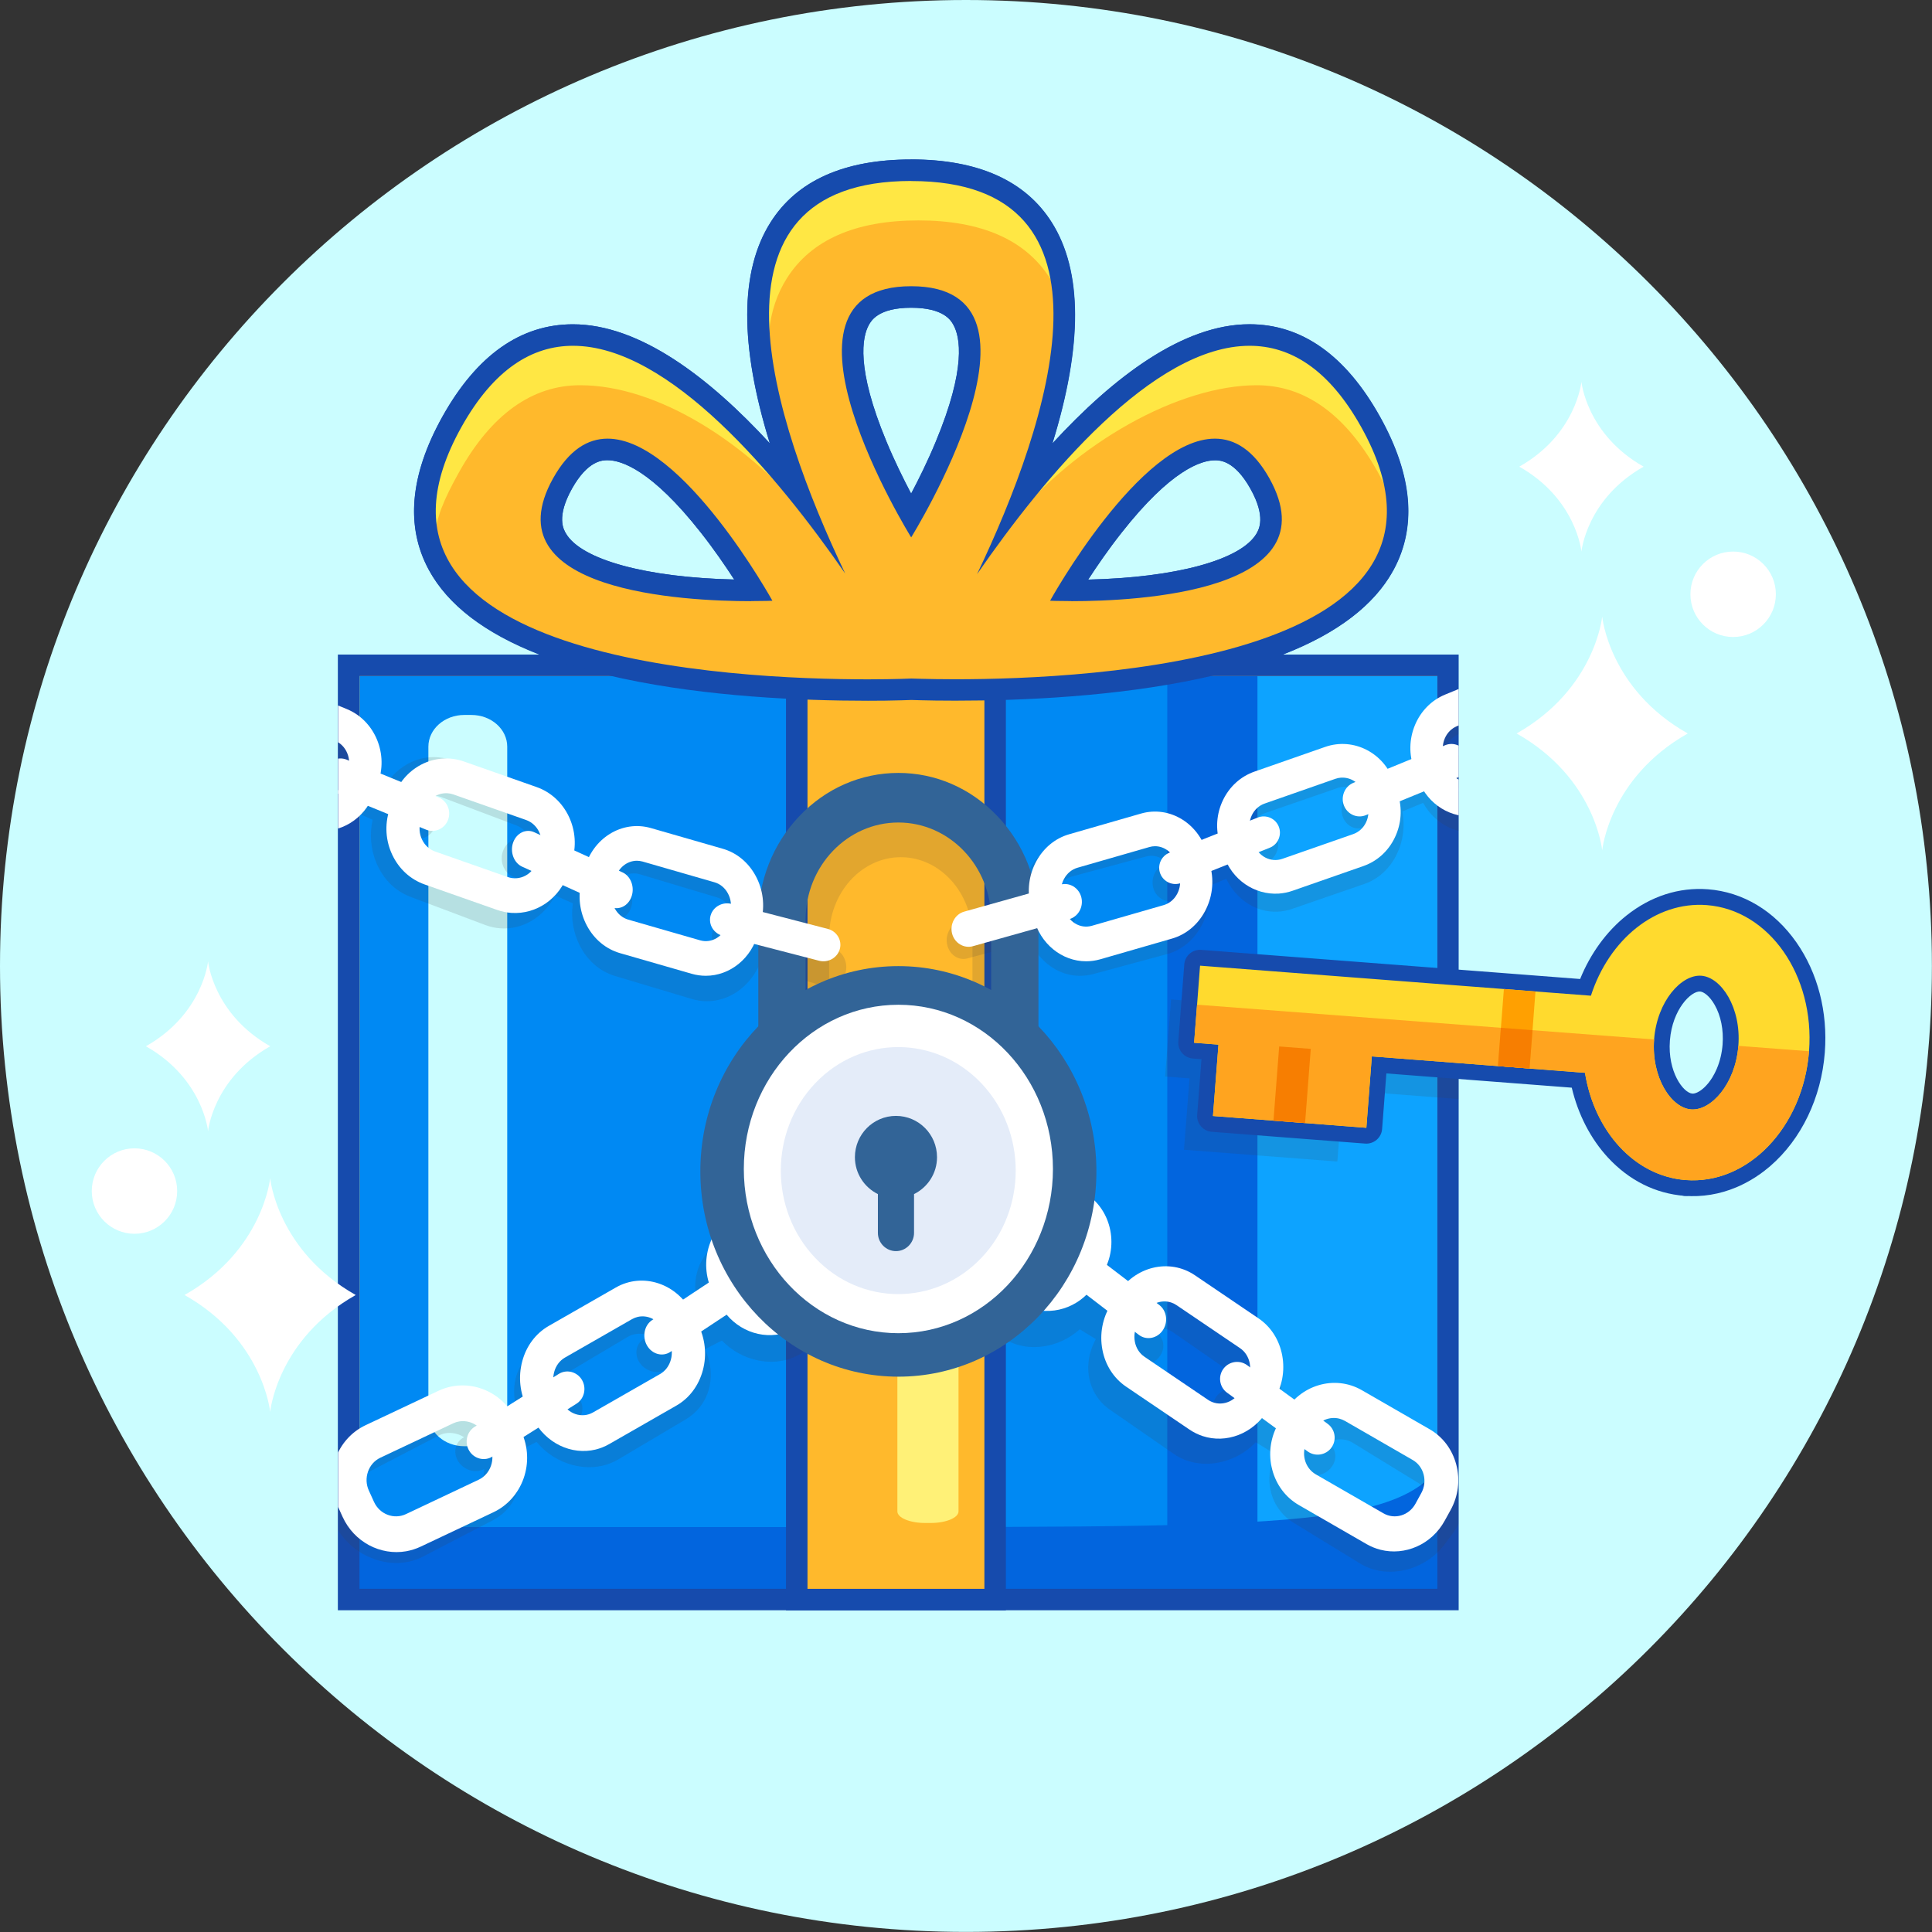 <svg width="48" height="48" viewBox="0 0 48 48" fill="none" xmlns="http://www.w3.org/2000/svg">
    <rect x="0" y="0" width="48" height="48" fill="#333333" stroke="none"/>
    <g clip-path="url(#clip0_24911_254688)">
        <path d="M23.999 47.998C37.253 47.998 47.998 37.253 47.998 23.999C47.998 10.745 37.253 0 23.999 0C10.745 0 0 10.745 0 23.999C0 37.253 10.745 47.998 23.999 47.998Z"
              fill="#CBFDFF"/>
        <path d="M8.666 39.739V16.528H15.244C13.308 16.079 11.589 15.317 10.893 14.031C10.355 13.039 10.469 11.843 11.233 10.477C12.033 9.049 13.043 8.324 14.238 8.324C16.144 8.324 18.183 10.196 19.852 12.262C18.931 9.854 18.377 7.246 19.373 5.668C19.977 4.713 21.076 4.229 22.642 4.229C24.207 4.229 25.306 4.713 25.91 5.67C26.906 7.248 26.352 9.857 25.429 12.269C27.1 10.199 29.14 8.324 31.047 8.324C32.243 8.324 33.253 9.049 34.052 10.477C34.817 11.843 34.931 13.039 34.391 14.031C33.693 15.317 31.976 16.079 30.039 16.528H35.978V39.739H28.999H8.666ZM26.617 14.67C27.576 14.67 30.753 14.578 31.45 13.389C31.666 13.023 31.617 12.574 31.304 12.013C30.985 11.443 30.62 11.166 30.185 11.166C28.93 11.166 27.305 13.422 26.55 14.67C26.571 14.67 26.594 14.67 26.617 14.67ZM15.095 11.166C14.66 11.166 14.295 11.443 13.976 12.013C13.662 12.572 13.616 13.023 13.83 13.389C14.526 14.578 17.704 14.67 18.662 14.67C18.686 14.67 18.709 14.67 18.73 14.67C17.975 13.423 16.35 11.166 15.095 11.166ZM22.638 7.378C21.984 7.378 21.566 7.563 21.354 7.942C20.743 9.04 21.919 11.56 22.638 12.827C23.358 11.56 24.533 9.04 23.922 7.942C23.71 7.563 23.29 7.378 22.638 7.378Z"
              fill="#FFCD52"/>
        <path d="M35.711 16.796H29V39.473H35.711V16.796Z" fill="#0DA3FF"/>
        <path d="M31.241 16.796H28.97V39.473H31.241V16.796Z" fill="#0265DE"/>
        <path d="M29.001 16.796H8.933V39.473H29.001V16.796Z" fill="#0089F3"/>
        <path d="M21.128 37.939C33.047 37.939 35.326 37.939 36.115 35.754V39.851H8.684V37.939H21.128Z"
              fill="#0265DE"/>
        <path d="M22.64 4.498C28.073 4.498 26.08 10.481 24.273 14.267C25.948 11.842 28.643 8.591 31.046 8.591C32.054 8.591 33.01 9.163 33.817 10.608C36.454 15.323 30.348 16.516 26.163 16.796H28.971H29.001H35.711V39.473H28.999H8.931V16.796H19.108C14.922 16.514 8.83 15.319 11.463 10.608C12.271 9.163 13.226 8.591 14.234 8.591C16.632 8.591 19.32 11.828 20.996 14.249C19.192 10.462 17.212 4.496 22.636 4.496M22.636 13.351C22.636 13.351 26.511 7.111 22.636 7.111C18.762 7.111 22.636 13.351 22.636 13.351ZM26.614 14.936C28.262 14.936 33.11 14.703 31.534 11.881C31.14 11.178 30.673 10.898 30.182 10.898C28.315 10.898 26.087 14.925 26.087 14.925C26.087 14.925 26.288 14.934 26.614 14.934M18.661 14.934C18.987 14.934 19.188 14.925 19.188 14.925C19.188 14.925 16.96 10.898 15.093 10.898C14.601 10.898 14.136 11.176 13.741 11.881C12.165 14.703 17.015 14.936 18.661 14.936M22.636 3.962C20.973 3.962 19.797 4.487 19.142 5.526C18.376 6.739 18.372 8.579 19.126 11.016C17.61 9.368 15.886 8.057 14.232 8.057C12.934 8.057 11.844 8.827 10.994 10.346C10.184 11.798 10.068 13.078 10.652 14.158C11.126 15.032 12.043 15.734 13.395 16.262H8.394V40.007H29.53H31.236H36.24V16.262H31.878C33.228 15.736 34.145 15.034 34.619 14.16C35.203 13.082 35.089 11.799 34.279 10.348C33.429 8.828 32.339 8.057 31.04 8.057C29.386 8.057 27.661 9.37 26.144 11.019C26.897 8.581 26.894 6.741 26.128 5.528C25.472 4.489 24.297 3.962 22.633 3.962H22.636ZM22.636 12.264C22.448 11.906 22.225 11.457 22.026 10.976C21.259 9.138 21.422 8.369 21.585 8.073C21.644 7.968 21.822 7.646 22.636 7.646C23.451 7.646 23.629 7.966 23.687 8.073C23.851 8.369 24.013 9.138 23.247 10.976C23.048 11.457 22.825 11.906 22.636 12.264ZM27.036 14.398C27.257 14.058 27.54 13.645 27.864 13.235C29.095 11.669 29.847 11.436 30.184 11.436C30.305 11.436 30.672 11.438 31.067 12.145C31.457 12.843 31.276 13.153 31.217 13.257C30.832 13.912 29.211 14.35 27.036 14.4V14.398ZM18.24 14.398C16.065 14.348 14.444 13.91 14.06 13.255C13.999 13.153 13.818 12.843 14.208 12.143C14.605 11.434 14.972 11.434 15.093 11.434C15.431 11.434 16.185 11.669 17.421 13.244C17.742 13.652 18.023 14.062 18.24 14.398Z"
              fill="#164BAD"/>
        <path d="M24.722 16.53H19.793V39.742H24.722V16.53Z" fill="#FFB92C"/>
        <path d="M24.457 16.797V39.474H20.062V16.797H24.457ZM24.991 16.263H19.528V40.009H24.991V16.263Z"
              fill="#164BAD"/>
        <path d="M21.566 17.144C18.904 17.144 12.544 16.849 10.939 14.114C10.347 13.106 10.445 11.883 11.231 10.477C12.031 9.049 13.041 8.324 14.236 8.324C16.142 8.324 18.181 10.196 19.85 12.262C18.929 9.854 18.375 7.246 19.371 5.668C19.975 4.713 21.074 4.229 22.64 4.229C24.206 4.229 25.305 4.713 25.908 5.67C26.904 7.248 26.35 9.857 25.427 12.269C27.098 10.199 29.138 8.324 31.046 8.324C32.241 8.324 33.251 9.049 34.05 10.477C34.836 11.883 34.934 13.106 34.343 14.114C32.739 16.847 26.389 17.143 23.733 17.143C23.372 17.143 23.085 17.137 22.895 17.132C22.761 17.128 22.674 17.125 22.643 17.125C22.613 17.125 22.528 17.13 22.39 17.134C22.2 17.139 21.92 17.144 21.567 17.144H21.566ZM26.617 14.67C27.576 14.67 30.753 14.578 31.45 13.389C31.665 13.023 31.617 12.574 31.304 12.013C30.985 11.443 30.62 11.166 30.185 11.166C28.929 11.166 27.305 13.422 26.55 14.67C26.571 14.67 26.594 14.67 26.617 14.67ZM15.094 11.166C14.66 11.166 14.295 11.443 13.976 12.013C13.662 12.572 13.616 13.023 13.83 13.389C14.526 14.578 17.704 14.67 18.662 14.67C18.685 14.67 18.709 14.67 18.73 14.67C17.975 13.423 16.35 11.166 15.094 11.166ZM22.638 7.378C21.984 7.378 21.566 7.563 21.354 7.942C20.743 9.04 21.918 11.56 22.638 12.827C23.358 11.56 24.533 9.04 23.922 7.942C23.71 7.563 23.29 7.378 22.638 7.378Z"
              fill="#FFE744"/>
        <path d="M21.738 17.159C19.077 17.159 12.871 17.291 11.267 14.556C10.675 13.548 10.623 13.13 11.409 11.724C12.209 10.296 13.219 9.571 14.414 9.571C16.32 9.571 18.593 10.976 20.262 13.042C19.341 10.634 18.553 8.493 19.549 6.915C20.153 5.96 21.252 5.476 22.818 5.476C24.384 5.476 25.483 5.96 26.087 6.917C27.082 8.495 25.994 10.63 25.071 13.042C26.742 10.973 29.316 9.571 31.224 9.571C32.419 9.571 33.429 10.296 34.229 11.724C35.014 13.13 34.512 13.986 34.334 14.289C32.73 17.022 26.562 17.157 23.906 17.157C23.545 17.157 23.067 17.146 23.067 17.146C23.067 17.146 22.846 17.139 22.816 17.139C22.786 17.139 22.7 17.145 22.563 17.148C22.372 17.154 22.093 17.159 21.74 17.159H21.738ZM28.01 14.637C28.968 14.637 30.698 14.697 31.395 13.509C31.61 13.142 31.941 12.975 31.628 12.414C31.309 11.844 30.671 11.172 30.237 11.172C28.981 11.172 27.43 13.388 26.674 14.637C25.552 14.166 27.565 14.824 28.01 14.637ZM15.007 11.172C14.572 11.172 14.207 11.448 13.889 12.018C13.575 12.577 13.529 13.028 13.742 13.395C14.439 14.583 17.522 14.637 18.48 14.637C18.238 13.395 18.48 14.637 18.84 14.556C18.085 13.309 16.263 11.172 15.007 11.172ZM22.816 7.253C22.162 7.253 21.543 7.764 21.331 8.144C20.72 9.241 22.096 11.42 22.816 12.686C23.536 11.42 24.517 9.241 23.906 8.144C23.694 7.764 23.468 7.253 22.816 7.253Z"
              fill="#FFB92C"/>
        <path d="M22.64 4.498C28.073 4.498 26.08 10.481 24.274 14.266C25.948 11.842 28.643 8.591 31.046 8.591C32.054 8.591 33.011 9.163 33.818 10.608C37.052 16.395 27.122 16.876 23.732 16.876C23.374 16.876 23.089 16.87 22.9 16.865C22.735 16.862 22.642 16.858 22.642 16.858C22.642 16.858 22.549 16.862 22.38 16.867C22.193 16.872 21.915 16.878 21.566 16.878C18.191 16.878 8.226 16.404 11.465 10.608C12.273 9.163 13.228 8.591 14.236 8.591C16.634 8.591 19.322 11.828 20.998 14.248C19.194 10.461 17.215 4.496 22.638 4.496M22.638 13.351C22.638 13.351 26.513 7.111 22.638 7.111C18.764 7.111 22.638 13.351 22.638 13.351ZM26.616 14.936C28.264 14.936 33.112 14.703 31.536 11.881C31.142 11.178 30.675 10.898 30.184 10.898C28.317 10.898 26.089 14.925 26.089 14.925C26.089 14.925 26.29 14.934 26.616 14.934M18.663 14.934C18.989 14.934 19.19 14.925 19.19 14.925C19.19 14.925 16.962 10.898 15.095 10.898C14.603 10.898 14.138 11.176 13.743 11.881C12.166 14.703 17.017 14.936 18.663 14.936M22.638 3.962C20.975 3.962 19.799 4.487 19.144 5.526C18.378 6.739 18.374 8.579 19.128 11.015C17.612 9.368 15.887 8.057 14.235 8.057C12.936 8.057 11.846 8.826 10.996 10.346C10.161 11.84 10.065 13.153 10.708 14.248C12.321 16.999 18.203 17.41 21.564 17.41C21.855 17.41 22.133 17.407 22.393 17.399C22.521 17.396 22.605 17.392 22.642 17.391C22.679 17.391 22.765 17.394 22.888 17.398C23.068 17.403 23.36 17.408 23.732 17.408C27.088 17.408 32.959 16.999 34.573 14.248C35.216 13.153 35.118 11.838 34.284 10.346C33.435 8.826 32.344 8.055 31.046 8.055C29.391 8.055 27.667 9.368 26.149 11.017C26.903 8.581 26.899 6.739 26.133 5.526C25.478 4.487 24.302 3.96 22.638 3.96V3.962ZM22.638 12.264C22.45 11.906 22.227 11.457 22.027 10.976C21.262 9.138 21.424 8.369 21.587 8.073C21.646 7.968 21.824 7.645 22.638 7.645C23.453 7.645 23.631 7.966 23.689 8.073C23.853 8.369 24.015 9.138 23.249 10.976C23.05 11.457 22.827 11.906 22.638 12.264ZM27.038 14.398C27.259 14.058 27.542 13.645 27.866 13.235C29.097 11.669 29.849 11.436 30.186 11.436C30.307 11.436 30.674 11.438 31.069 12.145C31.459 12.843 31.277 13.153 31.219 13.256C30.834 13.912 29.213 14.35 27.038 14.4V14.398ZM18.242 14.398C16.067 14.348 14.447 13.91 14.062 13.255C14.001 13.153 13.819 12.843 14.21 12.143C14.607 11.434 14.974 11.434 15.095 11.434C15.433 11.434 16.183 11.667 17.414 13.233C17.736 13.643 18.021 14.058 18.242 14.398Z"
              fill="#164BAD"/>
        <path d="M11.712 17.763H11.534C11.042 17.763 10.643 18.116 10.643 18.551V35.143C10.643 35.578 11.042 35.931 11.534 35.931H11.712C12.204 35.931 12.602 35.578 12.602 35.143V18.551C12.602 18.116 12.204 17.763 11.712 17.763Z"
              fill="#CBFDFF"/>
        <path d="M23.123 30.945H22.986C22.604 30.945 22.295 31.074 22.295 31.233L22.295 37.55C22.295 37.709 22.604 37.838 22.985 37.838H23.123C23.504 37.838 23.814 37.709 23.814 37.55L23.814 31.233C23.814 31.074 23.504 30.945 23.123 30.945Z"
              fill="#FFF177"/>
        <g clip-path="url(#clip1_24911_254688)">
            <g style="mix-blend-mode:multiply" opacity="0.15">
                <path d="M42.347 29.939C42.5 29.869 42.646 29.783 42.786 29.683C42.817 29.661 42.848 29.639 42.878 29.615C42.92 29.583 42.962 29.549 43.002 29.514C43.673 28.936 44.143 28.018 44.225 26.957C44.369 25.07 43.232 23.445 41.685 23.326C40.41 23.228 39.255 24.183 38.806 25.577L37.429 25.472L36.644 25.411L29.095 24.831L29.02 25.801L28.948 26.746L29.553 26.792L29.416 28.565L30.919 28.681L31.321 28.712L31.704 28.741L33.226 28.858L33.363 27.085L36.496 27.326L37.282 27.386L38.658 27.492C38.889 28.939 39.885 30.059 41.16 30.157C41.547 30.187 41.923 30.12 42.271 29.973C42.297 29.962 42.322 29.95 42.347 29.939ZM41.55 25.081C42.044 25.119 42.542 25.872 42.469 26.822L42.469 26.823C42.448 27.09 42.386 27.335 42.295 27.548C42.294 27.549 42.294 27.551 42.293 27.552C42.253 27.645 42.208 27.732 42.159 27.812C42.157 27.816 42.155 27.818 42.153 27.821C42.113 27.886 42.07 27.946 42.025 28.001C42.005 28.025 41.985 28.048 41.965 28.07C41.946 28.091 41.926 28.111 41.906 28.131C41.712 28.318 41.494 28.417 41.295 28.402C40.801 28.364 40.304 27.613 40.376 26.664C40.376 26.663 40.376 26.662 40.376 26.661C40.449 25.711 41.056 25.043 41.55 25.081L41.55 25.081Z"
                      fill="#3D3D3D"/>
            </g>
            <g style="mix-blend-mode:multiply" opacity="0.15">
                <path d="M25.609 29.459L27.107 30.657C27.603 31.051 27.708 31.731 27.414 32.31L27.815 32.553C28.042 32.362 28.317 32.231 28.612 32.177C29.014 32.103 29.406 32.181 29.716 32.395L31.298 33.492C31.813 33.847 31.968 34.498 31.729 35.081L32.225 35.383C32.446 35.173 32.72 35.024 33.023 34.954C33.422 34.861 33.819 34.919 34.141 35.116L35.791 36.127C36.456 36.533 36.591 37.418 36.092 38.097L35.904 38.353C35.663 38.681 35.308 38.913 34.907 39.006C34.509 39.099 34.111 39.041 33.79 38.844L32.139 37.833C32.031 37.767 31.937 37.69 31.859 37.6C31.508 37.213 31.438 36.64 31.681 36.127L31.199 35.833C30.949 36.095 30.622 36.273 30.263 36.339C29.86 36.413 29.47 36.336 29.162 36.122L27.577 35.024C27.473 34.953 27.385 34.87 27.31 34.777C26.98 34.365 26.945 33.778 27.226 33.27L26.826 33.026C26.565 33.261 26.241 33.412 25.893 33.455C25.49 33.505 25.106 33.404 24.814 33.17L23.317 31.974C23.249 31.92 23.189 31.861 23.137 31.797C23.178 31.303 23.412 30.836 23.816 30.537L23.93 30.453L23.907 30.478C23.672 30.734 23.683 31.104 23.929 31.3L25.429 32.497C25.547 32.592 25.703 32.632 25.87 32.611C25.935 32.604 25.998 32.584 26.058 32.559L26.039 32.549C25.839 32.425 25.798 32.158 25.948 31.955C26.097 31.75 26.384 31.683 26.584 31.805L26.67 31.857C26.702 31.709 26.679 31.558 26.594 31.437C26.567 31.397 26.532 31.361 26.492 31.33L24.995 30.133C24.876 30.037 24.72 29.997 24.553 30.018C24.538 30.02 24.522 30.023 24.508 30.026L25.435 29.341C25.497 29.375 25.555 29.415 25.609 29.459L25.609 29.459ZM32.993 35.85C33.195 35.973 33.236 36.24 33.085 36.445C32.935 36.649 32.648 36.716 32.448 36.594L32.437 36.586C32.41 36.791 32.491 36.992 32.674 37.105L34.325 38.117C34.457 38.197 34.619 38.221 34.782 38.182C34.947 38.144 35.091 38.05 35.189 37.916L35.377 37.659C35.55 37.427 35.538 37.136 35.37 36.949C35.337 36.913 35.299 36.881 35.256 36.855L33.605 35.843C33.473 35.763 33.312 35.739 33.148 35.778C33.089 35.791 33.033 35.816 32.981 35.843L32.993 35.85L32.993 35.85ZM28.721 33.106C28.922 33.227 28.963 33.494 28.813 33.699C28.664 33.904 28.376 33.971 28.177 33.849L27.957 33.716C27.884 33.942 27.952 34.183 28.149 34.319L29.734 35.417C29.858 35.505 30.018 35.535 30.184 35.506C30.286 35.487 30.379 35.443 30.463 35.385L30.311 35.293C30.111 35.172 30.07 34.904 30.219 34.7C30.369 34.494 30.656 34.427 30.857 34.549L30.944 34.603C30.942 34.492 30.905 34.384 30.835 34.297C30.804 34.26 30.769 34.226 30.726 34.197L29.141 33.099C29.017 33.011 28.857 32.98 28.692 33.011C28.662 33.015 28.634 33.026 28.605 33.035L28.721 33.106L28.721 33.106Z"
                      fill="#3D3D3D"/>
            </g>
            <g style="mix-blend-mode:multiply" opacity="0.15">
                <path d="M8.41 38.031L8.238 37.759C7.782 37.041 7.98 36.158 8.679 35.795L10.414 34.893C10.753 34.717 11.158 34.688 11.553 34.809C11.853 34.902 12.121 35.071 12.327 35.298L12.848 35.029C12.649 34.426 12.852 33.781 13.394 33.459L15.07 32.465C15.395 32.272 15.794 32.221 16.195 32.324C16.49 32.399 16.757 32.551 16.973 32.759L17.394 32.541C17.138 31.939 17.291 31.261 17.82 30.897L19.334 29.854L20.066 30.475C20.038 30.487 20.011 30.502 19.985 30.52L18.391 31.619C18.347 31.649 18.312 31.683 18.282 31.721C18.187 31.836 18.154 31.987 18.175 32.139L18.266 32.091C18.476 31.982 18.759 32.071 18.897 32.288C19.034 32.504 18.973 32.77 18.762 32.878L18.743 32.887C18.802 32.919 18.863 32.942 18.929 32.955C19.093 32.987 19.255 32.957 19.381 32.87L20.976 31.771C21.083 31.698 21.152 31.595 21.182 31.478C21.401 31.774 21.517 32.135 21.526 32.506L19.953 33.592C19.642 33.807 19.248 33.88 18.846 33.802C18.498 33.734 18.18 33.559 17.935 33.305L17.515 33.521C17.764 34.053 17.686 34.643 17.324 35.034C17.241 35.122 17.146 35.199 17.037 35.264L15.363 36.257C15.037 36.451 14.637 36.502 14.237 36.4C13.88 36.309 13.562 36.105 13.331 35.823L12.823 36.086C13.031 36.62 12.92 37.193 12.541 37.558C12.454 37.641 12.352 37.713 12.241 37.773L10.505 38.675C10.168 38.849 9.763 38.881 9.366 38.758C8.97 38.636 8.629 38.377 8.41 38.03L8.41 38.031ZM14.376 35.565C14.54 35.607 14.703 35.587 14.836 35.508L16.51 34.515C16.718 34.391 16.804 34.151 16.746 33.919L16.516 34.039C16.306 34.148 16.021 34.059 15.884 33.843C15.748 33.626 15.809 33.361 16.02 33.251L16.141 33.188C16.113 33.176 16.086 33.166 16.056 33.157C15.892 33.115 15.729 33.136 15.596 33.214L13.921 34.209C13.877 34.234 13.838 34.267 13.805 34.303C13.728 34.386 13.685 34.491 13.672 34.603L13.765 34.555C13.976 34.446 14.26 34.535 14.397 34.752C14.533 34.968 14.472 35.233 14.261 35.343L14.103 35.425C14.183 35.49 14.274 35.539 14.376 35.565L14.376 35.565ZM9.55 37.937C9.712 37.987 9.879 37.975 10.017 37.904L11.752 37.001C11.945 36.901 12.041 36.703 12.028 36.496L12.016 36.503C11.806 36.611 11.521 36.522 11.384 36.306C11.248 36.09 11.309 35.824 11.52 35.714L11.533 35.708C11.481 35.676 11.427 35.649 11.369 35.632C11.207 35.581 11.041 35.593 10.903 35.664L9.169 36.566C9.123 36.59 9.082 36.62 9.046 36.654C8.863 36.829 8.831 37.123 8.987 37.368L9.16 37.64C9.249 37.781 9.388 37.886 9.55 37.937Z"
                      fill="#3D3D3D"/>
            </g>
            <g style="mix-blend-mode:multiply" opacity="0.15">
                <path d="M25.068 25.343V23.282C25.068 21.629 23.862 20.284 22.38 20.284C20.898 20.284 19.692 21.629 19.692 23.282V25.343C19.017 26.105 18.6 27.152 18.6 28.308C18.6 30.637 20.293 32.524 22.38 32.524C24.468 32.524 26.16 30.637 26.16 28.308C26.16 27.152 25.743 26.105 25.068 25.343ZM22.38 21.297C23.361 21.297 24.16 22.187 24.16 23.282V24.587C23.63 24.271 23.024 24.091 22.38 24.091C21.736 24.091 21.131 24.271 20.6 24.588V23.282C20.6 22.187 21.399 21.297 22.38 21.297Z"
                      fill="#3D3D3D"/>
            </g>
            <g style="mix-blend-mode:multiply" opacity="0.15">
                <path d="M38.151 16.564C38.01 16.57 37.868 16.6 37.73 16.657L35.957 17.384C35.612 17.525 35.335 17.81 35.18 18.184C35.064 18.467 35.025 18.776 35.068 19.074L34.537 19.294C34.201 18.76 33.584 18.503 32.999 18.705L31.193 19.328C30.842 19.45 30.553 19.717 30.381 20.083C30.254 20.35 30.201 20.647 30.226 20.942L29.796 21.119C29.497 20.542 28.884 20.228 28.278 20.393L26.442 20.889C26.084 20.985 25.78 21.232 25.588 21.585C25.437 21.862 25.37 22.174 25.388 22.489L23.838 22.908C23.615 22.968 23.477 23.22 23.532 23.469C23.586 23.719 23.812 23.872 24.034 23.812L25.599 23.39C25.828 23.901 26.293 24.231 26.801 24.244C26.918 24.246 27.039 24.232 27.159 24.201L28.995 23.704C29.351 23.608 29.655 23.361 29.847 23.008C30.013 22.706 30.079 22.356 30.039 22.011L30.467 21.834C30.716 22.357 31.215 22.673 31.738 22.651C31.857 22.645 31.976 22.625 32.093 22.584L33.898 21.961C34.25 21.839 34.539 21.572 34.711 21.206C34.865 20.881 34.908 20.515 34.841 20.16L35.358 19.947C35.633 20.443 36.14 20.724 36.656 20.671C36.774 20.659 36.891 20.63 37.007 20.584L37.902 20.217L37.977 19.213L36.725 19.726C36.528 19.807 36.318 19.755 36.167 19.613L36.179 19.608C36.395 19.518 36.505 19.249 36.425 19.011C36.364 18.824 36.204 18.706 36.034 18.706C35.986 18.706 35.938 18.716 35.891 18.735L35.877 18.74C35.885 18.681 35.899 18.625 35.922 18.568C35.985 18.416 36.097 18.299 36.238 18.241L38.011 17.515C38.043 17.501 38.076 17.491 38.109 17.486L38.154 16.911C38.163 16.793 38.162 16.678 38.151 16.565L38.151 16.564ZM29.15 22.532C29.071 22.676 28.947 22.777 28.803 22.817L26.965 23.313C26.773 23.366 26.58 23.299 26.445 23.157C26.644 23.079 26.764 22.844 26.713 22.609C26.66 22.362 26.435 22.21 26.214 22.266C26.227 22.194 26.25 22.126 26.285 22.061C26.363 21.916 26.488 21.815 26.634 21.776L28.47 21.28C28.519 21.266 28.568 21.261 28.616 21.261C28.761 21.266 28.898 21.335 28.999 21.448L28.907 21.486C28.692 21.575 28.582 21.845 28.661 22.085C28.741 22.323 28.981 22.448 29.196 22.359L29.216 22.351C29.202 22.414 29.182 22.476 29.15 22.532L29.15 22.532ZM33.989 20.779C33.918 20.93 33.8 21.04 33.657 21.088L31.852 21.71C31.628 21.789 31.393 21.7 31.252 21.51L31.485 21.414C31.7 21.325 31.81 21.055 31.732 20.815C31.669 20.628 31.509 20.511 31.341 20.511C31.293 20.511 31.244 20.522 31.196 20.541L31.072 20.592C31.081 20.563 31.09 20.535 31.103 20.508C31.173 20.359 31.291 20.249 31.434 20.199L33.24 19.576C33.287 19.559 33.337 19.551 33.384 19.549C33.496 19.544 33.604 19.578 33.696 19.642L33.602 19.679C33.387 19.769 33.277 20.038 33.356 20.278C33.435 20.518 33.676 20.642 33.891 20.553L34.052 20.486C34.052 20.587 34.032 20.688 33.989 20.779V20.779Z"
                      fill="#3D3D3D"/>
            </g>
            <g style="mix-blend-mode:multiply" opacity="0.15">
                <path d="M20.704 23.562L19.093 23.078C19.123 22.748 19.061 22.419 18.912 22.125C18.721 21.75 18.411 21.483 18.038 21.371L16.13 20.799C15.499 20.609 14.846 20.922 14.516 21.516L14.072 21.317C14.106 21.01 14.06 20.698 13.935 20.412C13.766 20.025 13.472 19.735 13.106 19.598L11.234 18.894C10.626 18.666 9.971 18.917 9.603 19.467L9.053 19.223C9.108 18.91 9.078 18.585 8.963 18.286C8.813 17.89 8.532 17.583 8.174 17.424L6.338 16.612C6.151 16.53 5.957 16.494 5.767 16.5L5.805 17.456C5.826 17.457 5.847 17.458 5.868 17.461C5.917 17.468 5.967 17.48 6.016 17.502L7.854 18.314C7.998 18.379 8.112 18.503 8.174 18.668C8.196 18.726 8.209 18.786 8.216 18.849L8.202 18.841C7.98 18.743 7.723 18.866 7.633 19.114C7.542 19.365 7.649 19.649 7.873 19.749L7.886 19.753C7.723 19.898 7.5 19.948 7.297 19.856L5.877 19.229L5.918 20.278L6.976 20.746C7.096 20.8 7.217 20.833 7.341 20.849C7.881 20.918 8.419 20.639 8.723 20.126L9.258 20.367C9.176 20.735 9.212 21.119 9.362 21.464C9.532 21.852 9.826 22.141 10.192 22.279L12.063 22.984C12.186 23.03 12.311 23.056 12.433 23.064C12.982 23.104 13.514 22.786 13.791 22.246L14.233 22.443C14.181 22.803 14.241 23.17 14.405 23.493C14.596 23.868 14.905 24.135 15.278 24.247L17.187 24.819C17.311 24.856 17.436 24.875 17.56 24.876C18.093 24.875 18.59 24.544 18.846 24.015L20.472 24.503C20.703 24.573 20.946 24.418 21.01 24.159C21.019 24.122 21.024 24.086 21.025 24.05C21.033 23.827 20.903 23.621 20.704 23.562L20.704 23.562ZM13.066 20.869C12.844 20.771 12.588 20.893 12.497 21.142C12.406 21.39 12.515 21.677 12.737 21.774L12.979 21.884C12.826 22.08 12.576 22.165 12.343 22.077L10.471 21.373C10.323 21.317 10.201 21.198 10.133 21.039C10.09 20.942 10.073 20.835 10.075 20.729L10.243 20.805C10.465 20.903 10.72 20.781 10.812 20.532C10.903 20.282 10.794 19.997 10.572 19.898L10.473 19.855C10.574 19.792 10.688 19.76 10.803 19.767C10.853 19.771 10.904 19.782 10.954 19.8L12.827 20.506C12.975 20.561 13.095 20.679 13.165 20.838C13.178 20.867 13.185 20.896 13.195 20.927L13.066 20.869L13.066 20.869ZM17.7 23.167C17.642 23.409 17.76 23.66 17.965 23.747C17.821 23.892 17.616 23.957 17.415 23.896L15.506 23.324C15.354 23.279 15.228 23.168 15.15 23.014C15.118 22.954 15.1 22.89 15.087 22.823L15.106 22.831C15.328 22.93 15.585 22.808 15.675 22.56C15.766 22.309 15.659 22.025 15.435 21.925L15.34 21.884C15.45 21.767 15.595 21.699 15.749 21.699C15.799 21.699 15.85 21.706 15.901 21.722L17.81 22.294C17.962 22.34 18.088 22.45 18.166 22.604C18.201 22.672 18.223 22.747 18.234 22.821C18.005 22.755 17.764 22.908 17.7 23.167L17.7 23.167Z"
                      fill="#3D3D3D"/>
            </g>
            <path d="M10.09 38.541C9.456 38.651 8.798 38.315 8.511 37.684L8.382 37.4C8.217 37.036 8.199 36.628 8.331 36.251C8.464 35.874 8.731 35.575 9.082 35.409L10.889 34.556C11.616 34.212 12.487 34.544 12.829 35.298L12.958 35.582C13.123 35.946 13.141 36.353 13.009 36.73C12.876 37.107 12.609 37.406 12.258 37.572L10.451 38.426C10.334 38.481 10.212 38.519 10.09 38.541L10.09 38.541ZM11.403 35.317C11.353 35.325 11.304 35.341 11.255 35.364L9.449 36.217C9.306 36.285 9.197 36.407 9.143 36.562C9.089 36.716 9.096 36.882 9.163 37.03L9.292 37.314C9.432 37.622 9.787 37.758 10.085 37.618L11.891 36.764C12.034 36.696 12.143 36.574 12.197 36.42C12.252 36.265 12.245 36.099 12.177 35.951L12.049 35.667C11.931 35.409 11.662 35.271 11.403 35.316L11.403 35.317Z"
                  fill="white"/>
            <path d="M14.8 36.013C14.203 36.159 13.553 35.86 13.239 35.245L13.097 34.969C12.916 34.615 12.872 34.209 12.974 33.825C13.075 33.441 13.31 33.128 13.634 32.942L15.3 31.988C15.97 31.604 16.823 31.887 17.198 32.62L17.34 32.896C17.521 33.25 17.565 33.657 17.463 34.04C17.361 34.424 17.127 34.738 16.802 34.923L15.137 35.877C15.028 35.94 14.915 35.984 14.8 36.013ZM15.84 32.719C15.793 32.731 15.746 32.749 15.702 32.774L14.037 33.728C13.905 33.804 13.809 33.932 13.768 34.089C13.726 34.247 13.744 34.413 13.817 34.557L13.959 34.833C14.112 35.133 14.46 35.248 14.734 35.091L16.4 34.137C16.532 34.062 16.627 33.933 16.669 33.776C16.711 33.619 16.693 33.453 16.619 33.309L16.478 33.033C16.349 32.782 16.084 32.66 15.84 32.719L15.84 32.719Z"
                  fill="white"/>
            <path d="M19.506 33.115C18.914 33.293 18.251 33.04 17.909 32.458L17.756 32.196C17.559 31.861 17.497 31.466 17.582 31.085C17.667 30.705 17.888 30.384 18.205 30.183L19.83 29.152C20.485 28.737 21.35 28.963 21.758 29.657L21.912 29.919C22.108 30.254 22.17 30.649 22.085 31.03C22 31.411 21.779 31.731 21.462 31.932L19.837 32.963C19.731 33.03 19.62 33.081 19.506 33.115L19.506 33.115ZM20.403 29.835C20.356 29.849 20.311 29.869 20.267 29.897L18.642 30.928C18.513 31.01 18.423 31.141 18.388 31.297C18.353 31.453 18.378 31.614 18.459 31.75L18.612 32.012C18.779 32.296 19.132 32.389 19.4 32.219L21.025 31.188C21.154 31.106 21.244 30.975 21.279 30.819C21.314 30.663 21.289 30.502 21.209 30.365L21.055 30.103C20.915 29.866 20.645 29.762 20.403 29.835Z"
                  fill="white"/>
            <path d="M14.322 34.875L12.234 36.188C12.039 36.311 11.779 36.246 11.657 36.043C11.535 35.839 11.596 35.572 11.792 35.449L13.88 34.136C14.076 34.013 14.335 34.078 14.457 34.281C14.579 34.484 14.518 34.751 14.322 34.875Z"
                  fill="white"/>
            <path d="M18.731 32.214L16.654 33.588C16.459 33.717 16.198 33.645 16.074 33.427C15.95 33.209 16.007 32.926 16.202 32.797L18.279 31.422C18.474 31.293 18.735 31.366 18.86 31.583C18.984 31.801 18.926 32.084 18.731 32.214Z"
                  fill="white"/>
            <path d="M33.954 38.364L32.27 37.393C31.942 37.204 31.707 36.891 31.608 36.512C31.509 36.133 31.558 35.735 31.747 35.391L31.895 35.122C32.286 34.409 33.157 34.148 33.835 34.539L35.519 35.509C35.847 35.698 36.082 36.011 36.181 36.39C36.28 36.769 36.231 37.167 36.042 37.512L35.894 37.78C35.567 38.378 34.902 38.658 34.296 38.503C34.179 38.473 34.064 38.427 33.954 38.364L33.954 38.364ZM32.623 35.541L32.476 35.81C32.399 35.95 32.379 36.113 32.419 36.268C32.46 36.424 32.556 36.552 32.689 36.629L34.373 37.599C34.651 37.759 35.006 37.652 35.166 37.361L35.313 37.092C35.39 36.952 35.41 36.789 35.37 36.634C35.329 36.479 35.233 36.351 35.1 36.274L33.416 35.303C33.371 35.278 33.324 35.259 33.276 35.246C33.029 35.183 32.757 35.297 32.623 35.542L32.623 35.541Z"
                  fill="white"/>
            <path d="M29.556 35.52L27.976 34.45C27.669 34.241 27.459 33.914 27.388 33.529C27.316 33.144 27.39 32.748 27.596 32.415L27.757 32.154C28.185 31.463 29.052 31.253 29.688 31.684L31.267 32.754C31.575 32.962 31.784 33.289 31.856 33.674C31.928 34.06 31.854 34.456 31.647 34.789L31.486 35.049C31.127 35.628 30.461 35.87 29.88 35.679C29.768 35.642 29.659 35.589 29.556 35.52ZM28.441 32.617L28.279 32.877C28.195 33.013 28.165 33.175 28.195 33.333C28.224 33.49 28.309 33.624 28.435 33.709L30.014 34.779C30.274 34.955 30.628 34.869 30.803 34.587L30.964 34.326C31.048 34.191 31.078 34.029 31.049 33.871C31.019 33.713 30.934 33.58 30.809 33.495L29.229 32.425C29.187 32.396 29.143 32.375 29.097 32.36C28.859 32.282 28.587 32.38 28.441 32.617L28.441 32.617Z"
                  fill="white"/>
            <path d="M25.219 32.304L23.685 31.162C23.386 30.939 23.191 30.607 23.136 30.226C23.08 29.844 23.171 29.462 23.392 29.148L23.564 28.903C24.02 28.253 24.896 28.099 25.514 28.56L27.048 29.702C27.346 29.925 27.541 30.257 27.597 30.638C27.652 31.019 27.562 31.402 27.341 31.716L27.169 31.961C26.786 32.506 26.109 32.702 25.536 32.48C25.426 32.437 25.319 32.379 25.219 32.304L25.219 32.304ZM24.227 29.397L24.055 29.642C23.965 29.77 23.928 29.926 23.951 30.082C23.974 30.238 24.053 30.374 24.175 30.465L25.709 31.607C25.962 31.796 26.319 31.732 26.506 31.467L26.678 31.222C26.768 31.094 26.805 30.938 26.782 30.782C26.759 30.625 26.68 30.49 26.558 30.399L25.024 29.257C24.983 29.226 24.939 29.202 24.894 29.185C24.66 29.094 24.384 29.174 24.227 29.397Z"
                  fill="white"/>
            <path d="M30.486 34.601L32.488 36.06C32.676 36.197 32.942 36.155 33.079 35.966C33.215 35.778 33.174 35.512 32.986 35.375L30.983 33.916C30.795 33.78 30.529 33.822 30.393 34.01C30.256 34.198 30.298 34.465 30.486 34.601Z"
                  fill="white"/>
            <path d="M26.306 31.641L28.293 33.163C28.479 33.306 28.747 33.257 28.887 33.053C29.028 32.85 28.99 32.567 28.804 32.424L26.817 30.902C26.631 30.759 26.364 30.809 26.223 31.012C26.082 31.215 26.12 31.498 26.306 31.641Z"
                  fill="white"/>
            <path d="M22.32 32.763C21.393 32.763 20.52 32.383 19.862 31.692C19.203 31.002 18.84 30.087 18.84 29.116V22.85C18.84 21.879 19.203 20.964 19.862 20.274C20.52 19.583 21.394 19.203 22.32 19.203C23.246 19.203 24.119 19.583 24.778 20.274C25.437 20.964 25.8 21.879 25.8 22.85V29.116C25.8 30.087 25.437 31.002 24.778 31.692C24.119 32.383 23.246 32.763 22.32 32.763ZM22.32 20.435C21.049 20.435 20.015 21.518 20.015 22.85V29.116C20.015 30.448 21.049 31.532 22.32 31.532C23.591 31.532 24.625 30.448 24.625 29.116V22.85C24.625 21.518 23.591 20.435 22.32 20.435Z"
                  fill="#326497"/>
            <path d="M22.32 34.203C25.037 34.203 27.24 31.92 27.24 29.103C27.24 26.286 25.037 24.003 22.32 24.003C19.603 24.003 17.4 26.286 17.4 29.103C17.4 31.92 19.603 34.203 22.32 34.203Z"
                  fill="#326497"/>
            <path d="M22.32 33.123C24.441 33.123 26.16 31.296 26.16 29.043C26.16 26.79 24.441 24.963 22.32 24.963C20.199 24.963 18.48 26.79 18.48 29.043C18.48 31.296 20.199 33.123 22.32 33.123Z"
                  fill="white"/>
            <path d="M24.381 31.253C25.52 30.054 25.52 28.112 24.381 26.913C23.241 25.715 21.393 25.715 20.254 26.913C19.114 28.112 19.114 30.054 20.254 31.253C21.393 32.451 23.241 32.451 24.381 31.253Z"
                  fill="#E4ECF9"/>
            <path d="M23.28 28.75C23.28 28.183 22.823 27.724 22.26 27.724C21.697 27.724 21.24 28.183 21.24 28.75C21.24 29.154 21.474 29.5 21.811 29.667V30.631C21.811 30.88 22.013 31.084 22.26 31.084C22.507 31.084 22.709 30.88 22.709 30.631V29.667C23.046 29.5 23.28 29.154 23.28 28.75Z"
                  fill="#326497"/>
            <path d="M26.984 23.883C26.387 23.883 25.84 23.453 25.679 22.802L25.606 22.51C25.513 22.135 25.562 21.743 25.743 21.405C25.924 21.068 26.215 20.827 26.563 20.727L28.347 20.213C29.066 20.005 29.809 20.468 30.002 21.244L30.074 21.536C30.167 21.911 30.118 22.303 29.937 22.64C29.756 22.978 29.465 23.219 29.118 23.319L27.333 23.834C27.216 23.867 27.099 23.883 26.984 23.883L26.984 23.883ZM28.696 21.024C28.649 21.024 28.601 21.031 28.554 21.045L26.769 21.559C26.628 21.6 26.509 21.698 26.435 21.837C26.36 21.975 26.34 22.135 26.378 22.288L26.451 22.58C26.529 22.897 26.832 23.086 27.127 23.001L28.912 22.487C29.053 22.446 29.172 22.348 29.246 22.209C29.32 22.071 29.34 21.911 29.302 21.758L29.23 21.466C29.164 21.2 28.94 21.024 28.696 21.024L28.696 21.024Z"
                  fill="white"/>
            <path d="M31.77 22.201C31.172 22.239 30.599 21.859 30.4 21.239L30.31 20.961C30.195 20.604 30.221 20.221 30.383 19.882C30.545 19.543 30.823 19.291 31.165 19.171L32.923 18.557C33.631 18.309 34.402 18.709 34.64 19.448L34.729 19.726C34.844 20.083 34.818 20.466 34.656 20.805C34.495 21.144 34.217 21.396 33.875 21.516L32.116 22.13C32.002 22.17 31.886 22.193 31.77 22.201ZM33.319 19.32C33.272 19.323 33.225 19.333 33.178 19.349L31.42 19.964C31.281 20.012 31.167 20.116 31.101 20.255C31.035 20.393 31.024 20.55 31.071 20.695L31.16 20.973C31.257 21.275 31.572 21.439 31.861 21.337L33.62 20.723C33.759 20.674 33.872 20.571 33.938 20.433C34.005 20.294 34.016 20.137 33.969 19.992L33.879 19.713C33.798 19.46 33.564 19.305 33.319 19.321L33.319 19.32Z"
                  fill="white"/>
            <path d="M36.661 20.274C36.064 20.346 35.47 19.994 35.239 19.381L35.135 19.105C35.002 18.752 35.009 18.365 35.154 18.015C35.3 17.665 35.565 17.396 35.903 17.257L37.635 16.543C38.333 16.255 39.126 16.615 39.401 17.346L39.505 17.622C39.638 17.974 39.631 18.362 39.486 18.711C39.34 19.061 39.075 19.33 38.737 19.47L37.005 20.184C36.892 20.231 36.776 20.26 36.661 20.274L36.661 20.274ZM38.071 17.29C38.024 17.296 37.977 17.308 37.931 17.327L36.198 18.041C36.061 18.098 35.952 18.208 35.893 18.351C35.833 18.495 35.83 18.653 35.884 18.796L35.988 19.072C36.1 19.37 36.424 19.518 36.709 19.4L38.442 18.686C38.579 18.629 38.688 18.519 38.747 18.376C38.807 18.232 38.81 18.074 38.756 17.93L38.652 17.655C38.558 17.405 38.315 17.261 38.071 17.29Z"
                  fill="white"/>
            <path d="M26.566 22.836L24.172 23.508C23.947 23.571 23.714 23.429 23.654 23.194C23.594 22.958 23.729 22.713 23.953 22.65L26.348 21.978C26.572 21.915 26.805 22.056 26.865 22.292C26.925 22.528 26.791 22.773 26.566 22.836Z"
                  fill="white"/>
            <path d="M31.546 21.062L29.351 21.935C29.145 22.017 28.91 21.915 28.828 21.709C28.746 21.502 28.848 21.267 29.054 21.185L31.248 20.312C31.454 20.23 31.69 20.331 31.771 20.538C31.853 20.744 31.752 20.98 31.546 21.062Z"
                  fill="white"/>
            <path d="M36.216 19.318L33.933 20.253C33.719 20.341 33.474 20.232 33.389 20.011C33.304 19.79 33.41 19.537 33.624 19.449L35.906 18.514C36.12 18.426 36.365 18.535 36.45 18.756C36.535 18.977 36.43 19.23 36.216 19.318Z"
                  fill="white"/>
            <path d="M17.187 24.194L15.402 23.68C15.055 23.579 14.764 23.338 14.583 23.001C14.402 22.663 14.353 22.271 14.446 21.896L14.518 21.604C14.711 20.828 15.454 20.366 16.172 20.573L17.957 21.087C18.305 21.187 18.596 21.428 18.777 21.766C18.958 22.103 19.007 22.496 18.914 22.871L18.841 23.163C18.68 23.813 18.133 24.243 17.536 24.243C17.421 24.243 17.304 24.227 17.187 24.194ZM15.29 21.826L15.218 22.119C15.18 22.271 15.2 22.431 15.274 22.57C15.348 22.708 15.467 22.807 15.609 22.848L17.394 23.362C17.688 23.447 17.991 23.258 18.069 22.94L18.142 22.648C18.18 22.496 18.16 22.335 18.085 22.197C18.011 22.059 17.893 21.96 17.751 21.92L15.966 21.405C15.919 21.392 15.871 21.385 15.824 21.385C15.58 21.385 15.356 21.561 15.29 21.826L15.29 21.826Z"
                  fill="white"/>
            <path d="M12.354 22.608L10.55 21.974C10.198 21.85 9.913 21.59 9.747 21.24C9.581 20.89 9.555 20.495 9.673 20.127L9.764 19.839C10.008 19.076 10.799 18.664 11.526 18.919L13.331 19.554C13.682 19.677 13.967 19.938 14.133 20.287C14.299 20.637 14.325 21.032 14.208 21.401L14.116 21.688C13.911 22.328 13.323 22.721 12.709 22.681C12.591 22.673 12.472 22.649 12.354 22.608ZM10.545 20.113L10.453 20.401C10.405 20.551 10.416 20.712 10.484 20.856C10.552 20.999 10.668 21.105 10.811 21.156L12.616 21.79C12.913 21.894 13.236 21.726 13.335 21.414L13.428 21.127C13.475 20.977 13.464 20.815 13.396 20.672C13.328 20.529 13.212 20.422 13.069 20.372L11.265 19.738C11.217 19.721 11.168 19.711 11.12 19.708C10.869 19.691 10.628 19.852 10.545 20.113L10.545 20.113Z"
                  fill="white"/>
            <path d="M7.515 20.544L5.783 19.83C5.445 19.691 5.179 19.422 5.034 19.072C4.889 18.722 4.882 18.335 5.015 17.982L5.119 17.706C5.394 16.975 6.187 16.615 6.885 16.903L8.617 17.617C8.955 17.756 9.22 18.026 9.366 18.375C9.511 18.725 9.518 19.113 9.385 19.466L9.281 19.741C9.05 20.354 8.456 20.706 7.859 20.634C7.743 20.621 7.628 20.591 7.515 20.544L7.515 20.544ZM5.868 18.015L5.764 18.291C5.71 18.434 5.713 18.593 5.772 18.736C5.832 18.879 5.941 18.989 6.078 19.046L7.81 19.76C8.096 19.878 8.419 19.731 8.532 19.432L8.636 19.157C8.69 19.013 8.687 18.855 8.627 18.712C8.568 18.568 8.459 18.458 8.322 18.401L6.589 17.687C6.543 17.668 6.496 17.656 6.449 17.65C6.205 17.621 5.962 17.765 5.868 18.015Z"
                  fill="white"/>
            <path d="M17.953 23.249L20.348 23.869C20.572 23.928 20.805 23.797 20.865 23.579C20.925 23.362 20.791 23.136 20.566 23.078L18.172 22.457C17.947 22.399 17.714 22.53 17.654 22.747C17.594 22.965 17.729 23.191 17.953 23.249Z"
                  fill="white"/>
            <path d="M12.974 21.533L15.168 22.531C15.374 22.625 15.61 22.509 15.691 22.273C15.773 22.037 15.672 21.767 15.466 21.674L13.271 20.676C13.065 20.582 12.83 20.699 12.748 20.934C12.666 21.17 12.768 21.44 12.974 21.533Z"
                  fill="white"/>
            <path d="M8.304 19.678L10.587 20.613C10.801 20.701 11.046 20.592 11.131 20.371C11.216 20.15 11.11 19.897 10.896 19.81L8.614 18.874C8.399 18.786 8.155 18.895 8.069 19.116C7.984 19.337 8.09 19.59 8.304 19.678Z"
                  fill="white"/>
        </g>
        <path d="M43.068 29.1C43.22 29.03 43.367 28.944 43.506 28.845C43.538 28.823 43.568 28.8 43.599 28.776C43.641 28.744 43.682 28.71 43.722 28.675C44.393 28.097 44.863 27.179 44.945 26.118C45.09 24.232 43.953 22.606 42.405 22.487C41.13 22.389 39.975 23.344 39.526 24.738L38.149 24.633L37.364 24.572L29.815 23.992L29.741 24.962L29.668 25.907L30.273 25.954L30.136 27.727L31.639 27.842L32.042 27.873L32.424 27.902L33.947 28.02L34.083 26.246L37.217 26.487L38.002 26.548L39.379 26.654C39.609 28.1 40.605 29.22 41.88 29.318C42.267 29.348 42.643 29.281 42.991 29.134C43.017 29.123 43.042 29.111 43.068 29.1ZM42.27 24.242C42.764 24.28 43.263 25.033 43.189 25.983L43.189 25.984C43.169 26.251 43.106 26.496 43.015 26.709C43.014 26.71 43.014 26.712 43.013 26.713C42.973 26.806 42.928 26.893 42.879 26.974C42.877 26.977 42.875 26.979 42.873 26.982C42.833 27.047 42.79 27.107 42.745 27.162C42.725 27.186 42.705 27.209 42.685 27.231C42.666 27.252 42.646 27.273 42.626 27.292C42.432 27.479 42.215 27.578 42.015 27.563C41.522 27.525 41.024 26.774 41.096 25.826C41.096 25.825 41.096 25.823 41.096 25.822C41.169 24.872 41.776 24.205 42.27 24.242L42.27 24.242Z"
              fill="#F77E01"/>
        <path d="M29.837 27.982C29.769 27.903 29.736 27.8 29.744 27.696L29.85 26.316L29.637 26.299C29.534 26.291 29.437 26.242 29.369 26.163C29.301 26.084 29.267 25.981 29.275 25.876L29.423 23.961C29.439 23.744 29.628 23.582 29.845 23.599L37.394 24.179L39.258 24.323C39.514 23.69 39.917 23.137 40.41 22.745C41.015 22.264 41.715 22.039 42.435 22.094C43.303 22.161 44.084 22.63 44.632 23.414C45.163 24.174 45.414 25.145 45.337 26.148C45.25 27.274 44.755 28.303 43.979 28.973C43.934 29.011 43.887 29.05 43.839 29.087C43.805 29.113 43.77 29.14 43.734 29.165C43.574 29.279 43.405 29.377 43.232 29.457C43.203 29.47 43.173 29.483 43.144 29.496C42.726 29.672 42.29 29.744 41.849 29.71C41.13 29.655 40.472 29.326 39.948 28.758C39.52 28.295 39.207 27.688 39.05 27.023L34.444 26.669L34.338 28.05C34.322 28.266 34.132 28.429 33.916 28.412L30.105 28.119C30.001 28.111 29.905 28.062 29.837 27.982L29.837 27.982ZM30.571 25.697C30.639 25.776 30.673 25.879 30.665 25.983L30.559 27.364L33.584 27.596L33.69 26.216C33.698 26.112 33.747 26.015 33.827 25.947C33.906 25.879 34.009 25.846 34.113 25.854L37.247 26.095L39.409 26.261C39.59 26.275 39.739 26.412 39.767 26.591C39.868 27.223 40.137 27.803 40.526 28.224C40.914 28.643 41.392 28.886 41.91 28.925C42.225 28.949 42.537 28.898 42.838 28.77C42.859 28.761 42.881 28.752 42.903 28.742C43.031 28.683 43.157 28.609 43.278 28.523C43.305 28.504 43.331 28.484 43.357 28.465C43.395 28.435 43.431 28.406 43.465 28.377C44.085 27.842 44.481 27.008 44.552 26.087C44.68 24.421 43.703 22.981 42.375 22.879C41.856 22.839 41.347 23.006 40.9 23.361C40.451 23.718 40.096 24.25 39.9 24.859C39.844 25.032 39.677 25.145 39.495 25.131L37.333 24.964L30.177 24.414L30.09 25.544L30.303 25.561C30.407 25.569 30.503 25.618 30.571 25.697ZM41.202 27.518C41.129 27.433 41.062 27.336 41.001 27.23C40.771 26.826 40.665 26.321 40.702 25.806C40.702 25.802 40.702 25.799 40.703 25.795C40.703 25.794 40.703 25.793 40.703 25.791C40.743 25.272 40.925 24.784 41.216 24.417C41.525 24.027 41.92 23.82 42.3 23.849C42.68 23.879 43.039 24.143 43.284 24.576C43.516 24.983 43.621 25.494 43.582 26.013C43.581 26.014 43.581 26.015 43.581 26.017C43.558 26.313 43.489 26.599 43.377 26.863C43.376 26.865 43.376 26.866 43.375 26.868C43.375 26.869 43.374 26.87 43.373 26.872C43.327 26.98 43.273 27.083 43.214 27.18C43.211 27.184 43.208 27.189 43.205 27.193C43.158 27.269 43.105 27.342 43.05 27.411C43.025 27.441 43 27.47 42.974 27.498C42.948 27.527 42.923 27.552 42.898 27.576C42.62 27.844 42.295 27.98 41.984 27.956C41.698 27.934 41.425 27.778 41.202 27.518L41.202 27.518ZM41.489 25.843C41.488 25.847 41.488 25.851 41.488 25.855C41.429 26.627 41.821 27.153 42.045 27.17C42.108 27.175 42.221 27.135 42.353 27.008C42.366 26.995 42.38 26.981 42.395 26.964C42.41 26.948 42.425 26.93 42.44 26.913C42.475 26.869 42.509 26.823 42.539 26.774C42.541 26.77 42.544 26.767 42.545 26.764C42.584 26.7 42.62 26.631 42.651 26.558C42.652 26.557 42.653 26.555 42.653 26.554C42.653 26.553 42.654 26.552 42.654 26.551C42.732 26.366 42.78 26.165 42.797 25.954C42.797 25.953 42.797 25.952 42.797 25.951C42.825 25.588 42.755 25.237 42.6 24.965C42.476 24.746 42.329 24.642 42.24 24.634C42.016 24.617 41.551 25.074 41.489 25.843L41.489 25.843ZM41.486 25.771C41.486 25.771 41.486 25.772 41.486 25.772C41.486 25.772 41.485 25.772 41.486 25.771Z"
              fill="#164BAD"/>
        <path d="M41.581 29.575C41.44 29.41 41.459 29.161 41.624 29.02C41.789 28.878 42.038 28.897 42.179 29.062C42.321 29.228 42.301 29.476 42.136 29.617C41.971 29.759 41.723 29.74 41.581 29.575Z"
              fill="#164BAD"/>
        <path d="M44.945 26.118C45.09 24.232 43.953 22.606 42.405 22.487C41.13 22.389 39.975 23.344 39.526 24.738L38.149 24.633L37.364 24.572L29.815 23.992L29.741 24.962L29.668 25.907L30.273 25.954L30.136 27.727L32.042 27.873L33.947 28.02L34.083 26.246L37.217 26.487L38.002 26.548L39.379 26.654C39.609 28.1 40.605 29.22 41.88 29.318C43.428 29.437 44.8 28.004 44.945 26.118ZM42.015 27.563C41.522 27.525 41.024 26.774 41.096 25.825C41.096 25.824 41.096 25.823 41.096 25.822C41.169 24.872 41.776 24.204 42.27 24.242C42.764 24.28 43.263 25.033 43.189 25.983L43.189 25.984C43.116 26.934 42.509 27.601 42.015 27.563Z"
              fill="#FFDA2E"/>
        <path d="M41.88 29.318C40.605 29.22 39.609 28.099 39.378 26.653L38.001 26.547L37.216 26.487L34.082 26.246L33.946 28.019L32.424 27.902L32.041 27.872L31.639 27.842L30.136 27.726L30.272 25.953L29.667 25.907L29.74 24.961L41.095 25.825C41.023 26.774 41.521 27.525 42.015 27.563C42.508 27.601 43.115 26.933 43.189 25.984L44.944 26.117C44.799 28.004 43.427 29.437 41.88 29.318Z"
              fill="#FFA41F"/>
        <path d="M38.001 26.547L37.216 26.487L37.364 24.572L38.148 24.633L38.075 25.596L38.001 26.547Z"
              fill="#FFA001"/>
        <path d="M32.424 27.902L32.041 27.872L31.639 27.842L31.781 25.999L32.566 26.059L32.424 27.902Z"
              fill="#F77E01"/>
        <path d="M38.001 26.547L37.216 26.487L37.289 25.535L38.075 25.595L38.001 26.547Z" fill="#F77E01"/>
        <path d="M41.932 18.223C39.978 19.328 39.806 21.127 39.806 21.127C39.806 21.127 39.636 19.326 37.68 18.223C39.634 17.118 39.806 15.319 39.806 15.319C39.806 15.319 39.976 17.12 41.932 18.223Z"
              fill="white"/>
        <path d="M40.835 11.594C39.415 12.397 39.29 13.704 39.29 13.704C39.29 13.704 39.166 12.397 37.746 11.594C39.166 10.791 39.29 9.484 39.29 9.484C39.29 9.484 39.415 10.791 40.835 11.594Z"
              fill="white"/>
        <path d="M43.059 15.826C43.645 15.826 44.121 15.351 44.121 14.764C44.121 14.178 43.645 13.703 43.059 13.703C42.473 13.703 41.998 14.178 41.998 14.764C41.998 15.351 42.473 15.826 43.059 15.826Z"
              fill="white"/>
        <path d="M8.838 32.174C6.884 33.279 6.712 35.078 6.712 35.078C6.712 35.078 6.541 33.278 4.585 32.174C6.54 31.069 6.712 29.27 6.712 29.27C6.712 29.27 6.882 31.071 8.838 32.174Z"
              fill="white"/>
        <path d="M6.714 25.994C5.294 26.797 5.169 28.103 5.169 28.103C5.169 28.103 5.045 26.797 3.625 25.994C5.045 25.19 5.169 23.884 5.169 23.884C5.169 23.884 5.294 25.19 6.714 25.994Z"
              fill="white"/>
        <path d="M3.341 30.653C3.927 30.653 4.402 30.178 4.402 29.591C4.402 29.005 3.927 28.53 3.341 28.53C2.755 28.53 2.28 29.005 2.28 29.591C2.28 30.178 2.755 30.653 3.341 30.653Z"
              fill="white"/>
    </g>
    <defs>
        <clipPath id="clip0_24911_254688">
            <rect width="48" height="48" fill="white"/>
        </clipPath>
        <clipPath id="clip1_24911_254688">
            <rect width="27.84" height="23.52" fill="white" transform="translate(8.4 16.444)"/>
        </clipPath>
    </defs>
</svg>
